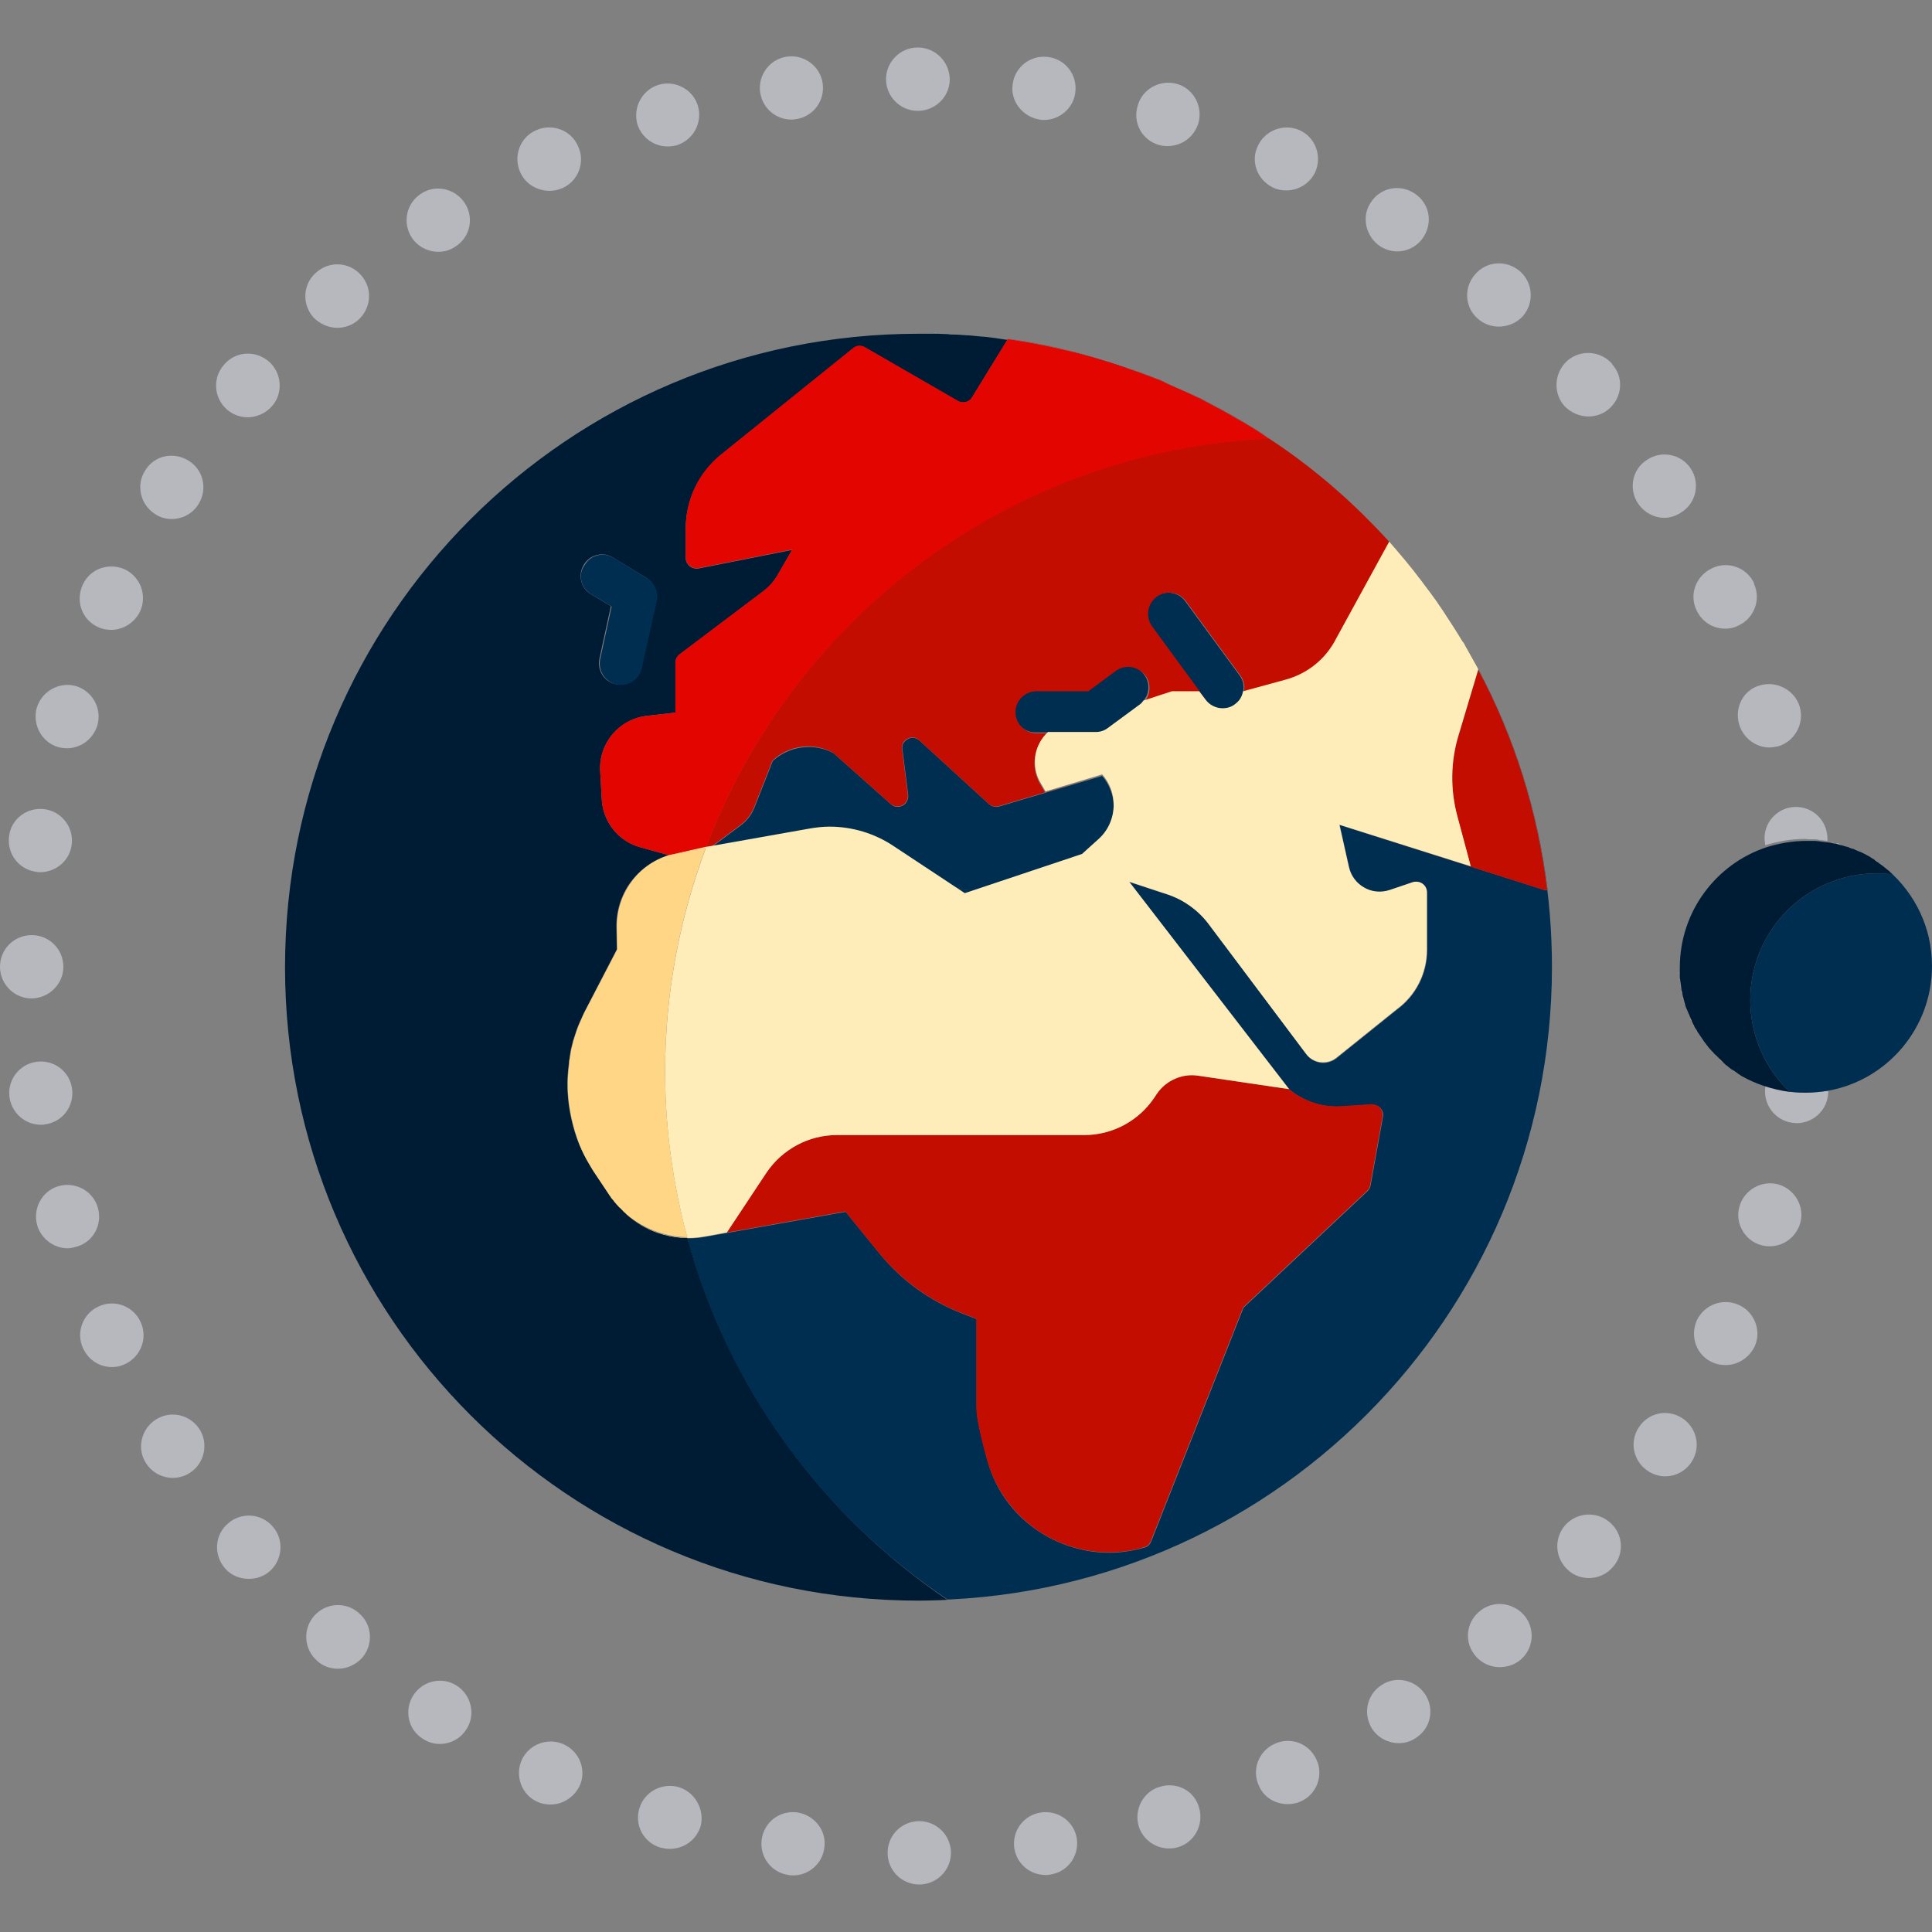 <?xml version="1.0" encoding="utf-8"?>
<!-- Generator: Adobe Illustrator 19.0.0, SVG Export Plug-In . SVG Version: 6.00 Build 0)  -->
<svg version="1.2" baseProfile="tiny" id="Capa_1" xmlns="http://www.w3.org/2000/svg" xmlns:xlink="http://www.w3.org/1999/xlink"
	 x="0px" y="0px" viewBox="-61 153 488 488" xml:space="preserve">
<rect x="-61" y="153" width="488" height="488" fill="#808080" stroke="none"/>
<g>
	<path fill="none" d="M170.8,181c-1.3,0-1.8,0-1.9,0"/>
	<path fill="#B6B8BE" d="M-3.6,256.5c1.5,1.3,3.4,1.9,5.2,1.9c2.2,0,4.5-1,6.1-2.8c2.9-3.3,2.5-8.4-0.8-11.3
		c-3.4-2.9-8.4-2.6-11.3,0.8C-7.4,248.5-7,253.6-3.6,256.5z"/>
	<path fill="#B6B8BE" d="M-21.7,511.6c-3.7,2.4-4.8,7.4-2.4,11c1.5,2.4,4.2,3.7,6.7,3.7c1.5,0,3-0.4,4.4-1.3c3.7-2.4,4.7-7.4,2.4-11
		C-13.1,510.2-18,509.2-21.7,511.6z"/>
	<path fill="#B6B8BE" d="M-3.4,537.8c-3.4,2.9-3.7,7.9-0.8,11.3c1.5,1.8,3.8,2.7,6,2.7c1.9,0,3.8-0.6,5.3-1.9
		c3.3-2.9,3.7-8,0.8-11.3C5,535.2-0.1,534.9-3.4,537.8z"/>
	<path fill="#B6B8BE" d="M29.6,560.4L29.6,560.4c-3.3-2.9-8.3-2.6-11.3,0.8c-2.9,3.4-2.5,8.4,0.8,11.3c1.5,1.4,3.4,2,5.3,2
		c2.2,0,4.5-1,6.1-2.8C33.4,568.3,33,563.2,29.6,560.4z"/>
	<path fill="#B6B8BE" d="M54.4,578.8c-3.7-2.4-8.6-1.3-11,2.4c-2.4,3.8-1.3,8.7,2.4,11c1.4,0.9,2.8,1.3,4.3,1.3
		c2.6,0,5.2-1.3,6.7-3.7C59.2,586.2,58.1,581.2,54.4,578.8z"/>
	<path fill="#B6B8BE" d="M-53,405.2c4.4-0.1,8-3.6,8-8c0-4.5-3.6-8-8-8s-8,3.5-8,8C-61,401.6-57.4,405.2-53,405.2z"/>
	<path fill="#B6B8BE" d="M-25.5,486.9c-1.8-4-6.6-5.8-10.6-3.9c-4,1.8-5.8,6.6-3.9,10.6c1.4,3,4.2,4.7,7.3,4.7
		c1.1,0,2.2-0.2,3.4-0.8C-25.4,495.6-23.6,490.9-25.5,486.9z"/>
	<path fill="#B6B8BE" d="M-36.3,458c-1.2-4.2-5.7-6.6-9.9-5.4c-4.2,1.2-6.6,5.7-5.4,9.9c1,3.4,4.2,5.8,7.7,5.8
		c0.7,0,1.5-0.2,2.2-0.4C-37.5,466.8-35,462.3-36.3,458z"/>
	<path fill="#B6B8BE" d="M232,604.3c-4.2,1.2-6.6,5.7-5.4,9.9c1,3.4,4.2,5.7,7.7,5.7c0.7,0,1.5-0.1,2.2-0.3c4.2-1.2,6.6-5.7,5.4-9.9
		C240.8,605.4,236.4,603,232,604.3z"/>
	<path fill="#B6B8BE" d="M202,610.8c-4.4,0.6-7.4,4.6-6.8,9c0.6,4,4,6.8,7.9,6.8c0.4,0,0.8,0,1.2-0.1c-0.1,0-0.1,0-0.1,0
		c4.4-0.6,7.4-4.6,6.8-9C210.4,613.2,206.4,610.2,202,610.8z"/>
	<path fill="#B6B8BE" d="M260.9,593.5c-4,1.8-5.8,6.6-3.9,10.6c1.3,3,4.2,4.6,7.3,4.6c1.1,0,2.2-0.2,3.3-0.7c4-1.8,5.8-6.6,3.9-10.6
		C269.6,593.3,264.9,591.6,260.9,593.5z"/>
	<path fill="#B6B8BE" d="M-51.9,373.2c0.4,0.1,0.7,0.1,1.1,0.1c3.9,0,7.4-2.9,7.9-6.9c0.6-4.4-2.5-8.4-6.8-9c-4.4-0.6-8.5,2.4-9,6.8
		C-59.3,368.6-56.3,372.6-51.9,373.2z"/>
	<path fill="#B6B8BE" d="M288,578.6c-3.8,2.4-4.8,7.4-2.4,11.1c1.5,2.3,4.1,3.6,6.7,3.6c1.5,0,3-0.4,4.3-1.3c3.8-2.4,4.8-7.3,2.4-11
		C296.6,577.3,291.6,576.2,288,578.6z"/>
	<path fill="#B6B8BE" d="M140.4,610.8c-4.4-0.6-8.4,2.4-9,6.8c-0.6,4.4,2.4,8.4,6.8,9c0.4,0.1,0.8,0.1,1.2,0.1
		c3.8,0,7.3-2.9,7.8-6.9C147.9,615.5,144.8,611.5,140.4,610.8z"/>
	<path fill="#B6B8BE" d="M110.4,604.4c-4.2-1.2-8.7,1.2-9.9,5.4c-1.3,4.2,1.1,8.7,5.4,9.9c0.1,0,0.1,0,0.1,0
		c0.7,0.2,1.4,0.3,2.2,0.3c3.5,0,6.7-2.2,7.8-5.8C117,610,114.5,605.6,110.4,604.4z"/>
	<path fill="#B6B8BE" d="M171.2,613c-4.5,0-8,3.6-8,8c0,4.4,3.5,8,8,8c4.4,0,8-3.6,8-8C179.2,616.6,175.6,613,171.2,613z"/>
	<path fill="#B6B8BE" d="M81.4,593.6c-4-1.8-8.7-0.1-10.6,3.9c-1.8,4-0.1,8.8,3.9,10.6c1.1,0.5,2.2,0.7,3.4,0.7c3,0,5.9-1.8,7.3-4.7
		C87.2,600.2,85.5,595.5,81.4,593.6z"/>
	<path fill="#B6B8BE" d="M260.6,200.4c1,0.5,2.2,0.7,3.3,0.7c3,0,5.9-1.7,7.3-4.6c1.8-4,0.1-8.8-3.9-10.6c-4-1.8-8.8,0-10.6,4
		C254.8,193.8,256.6,198.5,260.6,200.4z"/>
	<path fill="#B6B8BE" d="M312.6,560.1c-3.4,2.9-3.8,7.9-0.8,11.3c1.6,1.8,3.8,2.7,6,2.7c1.9,0,3.8-0.6,5.3-1.9
		c3.4-2.9,3.7-8,0.8-11.3C320.9,557.6,315.9,557.2,312.6,560.1z"/>
	<path fill="#B6B8BE" d="M287.6,215.2c1.4,0.9,2.9,1.3,4.3,1.3c2.6,0,5.2-1.3,6.7-3.7c2.4-3.8,1.4-8.6-2.4-11
		c-3.7-2.4-8.6-1.4-11,2.4C282.8,207.8,284,212.8,287.6,215.2z"/>
	<path fill="#B6B8BE" d="M231.7,189.6c0.7,0.2,1.4,0.3,2.2,0.3c3.5,0,6.7-2.2,7.8-5.8c1.2-4.2-1.2-8.7-5.4-9.9
		c-4.2-1.2-8.7,1.2-9.9,5.4C225,184,227.5,188.4,231.7,189.6z"/>
	<path fill="#B6B8BE" d="M201.6,183.2c0.4,0.1,0.8,0.1,1.1,0.1c3.9,0,7.4-2.9,7.9-6.9c0.6-4.4-2.4-8.4-6.8-9c-4.4-0.6-8.4,2.4-9,6.8
		C194.1,178.4,197.2,182.5,201.6,183.2z"/>
	<path fill="#B6B8BE" d="M170.8,181C170.8,181,170.8,181,170.8,181c4.5,0,8.1-3.6,8.1-8c-0.1-4.4-3.6-8-8.1-8c-4.4,0-8,3.6-8,8
		C162.8,177.4,166.4,181,170.8,181z"/>
	<path fill="#B6B8BE" d="M378.3,336c1,3.4,4.2,5.8,7.6,5.8c0.8,0,1.5-0.2,2.3-0.3c4.2-1.3,6.6-5.8,5.4-9.9c0-0.1,0-0.1,0-0.1
		c-1.3-4.2-5.8-6.6-10-5.4C379.4,327.2,377,331.7,378.3,336z"/>
	<path fill="#B6B8BE" d="M-46.3,341.7c0.7,0.2,1.5,0.3,2.2,0.3c3.4,0,6.6-2.2,7.7-5.8c1.2-4.2-1.2-8.6-5.4-9.9
		c-4.2-1.2-8.7,1.3-9.9,5.5c0-0.1,0-0.1,0-0.1C-52.9,336-50.5,340.5-46.3,341.7z"/>
	<path fill="#B6B8BE" d="M312.4,233.6c1.5,1.3,3.4,1.9,5.2,1.9c2.2,0,4.5-0.9,6.1-2.7c2.9-3.4,2.5-8.4-0.8-11.3
		c-3.4-2.9-8.4-2.6-11.3,0.8C308.6,225.7,309,230.8,312.4,233.6z"/>
	<path fill="#B6B8BE" d="M367.5,307.1c1.4,3,4.2,4.7,7.3,4.7c1,0,2.2-0.2,3.3-0.8c4-1.8,5.8-6.6,3.9-10.6c0.1,0,0.1,0,0.1,0
		c-1.8-4-6.6-5.8-10.6-3.9C367.4,298.4,365.6,303.1,367.5,307.1z"/>
	<path fill="#B6B8BE" d="M-21.9,282.8c1.3,0.9,2.8,1.3,4.3,1.3c2.6,0,5.2-1.3,6.7-3.7c2.4-3.8,1.3-8.7-2.4-11
		c-3.8-2.4-8.7-1.4-11,2.4C-26.7,275.4-25.6,280.4-21.9,282.8z"/>
	<path fill="#B6B8BE" d="M-36.2,311.4c1,0.5,2.2,0.7,3.3,0.7c3,0,5.9-1.8,7.3-4.7c1.8-4,0.1-8.7-3.9-10.6c-4.1-1.8-8.8-0.1-10.6,3.9
		C-42,304.8-40.3,309.6-36.2,311.4z"/>
	<path fill="#B6B8BE" d="M138.9,183.2c0.4,0,0.7,0,1.1-0.1c4.4-0.6,7.4-4.6,6.8-9c-0.6-4.4-4.7-7.4-9-6.8c-4.4,0.6-7.4,4.7-6.8,9
		C131.6,180.4,135,183.2,138.9,183.2z"/>
	<path fill="#B6B8BE" d="M24.2,235.8c1.8,0,3.7-0.6,5.2-1.9c3.4-3,3.8-8,0.8-11.4c-2.9-3.3-7.9-3.7-11.3-0.7
		c-3.4,2.9-3.7,7.9-0.8,11.3C19.7,234.8,22,235.8,24.2,235.8z"/>
	<path fill="#B6B8BE" d="M107.7,190c0.7,0,1.4-0.1,2.2-0.3c4.2-1.3,6.6-5.7,5.4-9.9c-1.2-4.2-5.7-6.6-9.9-5.4
		c-4.2,1.3-6.6,5.7-5.4,10C101.1,187.8,104.2,190,107.7,190z"/>
	<path fill="#B6B8BE" d="M49.7,216.6c1.5,0,3-0.4,4.3-1.3c3.8-2.4,4.8-7.3,2.4-11c-2.4-3.7-7.4-4.8-11-2.4
		c-3.8,2.4-4.8,7.4-2.4,11.1C44.5,215.3,47.1,216.6,49.7,216.6z"/>
	<path fill="#B6B8BE" d="M77.8,201.2c1,0,2.2-0.2,3.3-0.7c4-1.8,5.8-6.6,3.9-10.6c-1.8-4.1-6.6-5.8-10.6-4c-4.1,1.8-5.8,6.6-4,10.6
		C71.8,199.6,74.8,201.2,77.8,201.2z"/>
	<path fill="#B6B8BE" d="M-49.6,437c4.4-0.6,7.4-4.6,6.8-9c-0.6-4.4-4.6-7.4-9-6.8c-4.4,0.6-7.4,4.7-6.8,9c0.6,4,4,6.9,7.9,6.9
		C-50.4,437.1-50,437.1-49.6,437z"/>
	<path fill="#B6B8BE" d="M396.6,365c0.2,0,0.4,0,0.6,0c0.3,0,0.7,0,1,0.1c0.3,0,0.5,0.1,0.7,0.1c0.3,0,0.5,0.1,0.8,0.1
		c0.3,0,0.6,0.1,0.8,0.1c0,0,0,0,0.1,0c0-0.6,0-1.1-0.1-1.7c-0.6-4.4-4.6-7.4-9-6.8c-4.3,0.6-7.4,4.7-6.7,9c0,0.2,0.1,0.4,0.1,0.6
		c3.2-1,6.5-1.6,10.1-1.6C395.5,365,396.1,365,396.6,365z"/>
	<path fill="#B6B8BE" d="M378.2,482.6c-4-1.8-8.7-0.1-10.6,3.9c-1.8,4.1-0.1,8.8,3.9,10.6c1.1,0.5,2.2,0.7,3.4,0.7
		c3,0,5.9-1.8,7.3-4.7C384,489.2,382.2,484.4,378.2,482.6z"/>
	<path fill="#B6B8BE" d="M384.9,427.4c0,0.1,0,0.1,0,0.2c-0.6,4.3,2.4,8.4,6.8,9c0.4,0,0.8,0.1,1.1,0.1c3.9,0,7.4-2.9,7.9-6.9
		c0-0.1,0-0.1,0-0.1c0.1-0.4,0.1-0.8,0.1-1.2c-1.9,0.3-3.8,0.5-5.8,0.5C391.5,429,388.1,428.4,384.9,427.4z"/>
	<path fill="#B6B8BE" d="M363.9,511.2c-3.7-2.4-8.6-1.4-11,2.4c-2.4,3.7-1.3,8.6,2.4,11c1.4,0.9,2.9,1.3,4.3,1.3
		c2.6,0,5.2-1.3,6.7-3.7C368.7,518.5,367.6,513.6,363.9,511.2z"/>
	<path fill="#B6B8BE" d="M388.3,452.2c-4.2-1.2-8.6,1.2-9.9,5.4c-1.3,4.2,1.2,8.7,5.4,9.9c0.7,0.2,1.5,0.3,2.2,0.3
		c3.4,0,6.6-2.2,7.7-5.8C394.9,457.9,392.5,453.5,388.3,452.2z"/>
	<path fill="#B6B8BE" d="M340.2,258.2c1.8,0,3.7-0.6,5.2-1.9c3.4-3,3.8-8,0.8-11.3c0-0.1,0-0.1,0-0.1c-2.9-3.3-7.9-3.7-11.3-0.8
		c-3.3,3-3.7,8-0.8,11.4C335.7,257.2,338,258.2,340.2,258.2z"/>
	<path fill="#B6B8BE" d="M345.6,537.5c-3.4-2.9-8.4-2.5-11.3,0.8c-2.9,3.4-2.5,8.4,0.8,11.3c1.5,1.4,3.4,2,5.3,2c2.2,0,4.5-1,6-2.8
		C349.4,545.4,349,540.4,345.6,537.5z"/>
	<path fill="#B6B8BE" d="M359.4,283.8c1.4,0,3-0.5,4.3-1.4c3.7-2.3,4.8-7.3,2.4-11c-2.4-3.7-7.4-4.7-11-2.3c-3.8,2.3-4.8,7.3-2.4,11
		C354.2,282.4,356.8,283.8,359.4,283.8z"/>
	<path fill="#48BBEE" d="M198.6,239.4c0.5,0.1,1.1,0.2,1.6,0.3C199.7,239.6,199.2,239.5,198.6,239.4z"/>
	<path fill="#002E51" d="M223.8,245.9c12.8,4.5,24.9,10.5,35.9,17.9c0,0,0,0,0,0c11.2,7.5,21.3,16.3,30.3,26.2l0,0
		c2.8,3.1,5.4,6.3,7.9,9.6l0,0c1.9,2.5,3.7,5,5.5,7.6c0.1,0.2,0.3,0.4,0.4,0.6c1.6,2.4,3.2,4.9,4.7,7.4c0.2,0.4,0.4,0.7,0.7,1.1
		c1.1,1.9,2.2,3.9,3.3,5.9l0,0c9,17,15,35.7,17.4,55.6c-0.4,0-0.8,0.1-1.1-0.1l-51.4-16.3l2.4,10.7c0.5,2.2,1.9,4.1,3.9,5.2
		c2,1.1,4.3,1.3,6.4,0.6l5.9-2c0.8-0.3,1.7-0.1,2.4,0.4c0.7,0.5,1.1,1.3,1.1,2.2v14.5v0c0,5.9-2.8,11.5-7.6,15l-15.3,12.3
		c-2.4,1.9-5.8,1.5-7.6-1l-24.7-32.9c-2.6-3.5-6.2-6.1-10.3-7.4l-9.7-3.2l40.4,52.4c3.6,3,8.3,4.6,13.2,4.3l7.6-0.5
		c0.8,0,1.6,0.3,2.2,0.9c0.5,0.6,0.8,1.4,0.6,2.3l-3.1,17.2c-0.1,0.6-0.4,1.1-0.8,1.5l-31.3,29.4l-23.3,59c-0.3,0.8-0.9,1.4-1.7,1.6
		c-2.9,0.8-5.9,1.3-8.9,1.3c-5.4,0-10.8-1.4-15.7-4.1c-7.5-4.2-12.9-11-15.1-19.3c-1.8-6.5-2.7-10.9-2.7-13.3v-22.3l-3.6-1.4
		c-8.3-3.2-15.6-8.5-21.2-15.5l-8.3-10.2l-35.4,6.3c-1.5,0.3-3.1,0.4-4.6,0.4c10.2,37.8,34,70,65.7,91.2c-2.4,0.1-4.8,0.2-7.3,0.2
		c88.4,0,160-71.6,160-160C331,327.1,286.2,267.7,223.8,245.9z"/>
	<path fill="#002E51" d="M148.5,362.1c5.7,0,11.3,1.7,16.2,4.9l13.7,9.1c2.7,1.8,6.2,2.3,9.3,1.2l24.6-8.2l4.1-3.7
		c2.5-2.2,3.9-5.4,3.9-8.7c0-2.8-1.1-5.6-2.9-7.7l-26,7.7c-0.9,0.3-1.9,0-2.6-0.6l-17.5-16c-1.2-1.1-2.5-0.7-2.8-0.5
		c-0.4,0.2-1.6,0.8-1.6,2.3l1.5,11.9c0.1,1.1-0.4,2.2-1.4,2.7c-1,0.5-2.2,0.4-3-0.4l-14.5-12.9c-5-2.6-11.1-1.8-15.3,2l-4.6,11.7
		c-0.7,1.8-1.9,3.4-3.5,4.6l-7.4,5.5l24.8-4.4C145.1,362.3,146.8,362.1,148.5,362.1z"/>
	<path fill="#48BBEE" d="M178.5,237.2c0.4,0,0.7,0,1.1,0.1C179.3,237.2,178.9,237.2,178.5,237.2z"/>
	<path fill="#002E51" d="M247.8,332c1.1,0,2.2-0.3,3.1-1c0.3-0.2,0.5-0.4,0.8-0.7c0.7-0.7,1.1-1.7,1.3-2.6l0,0
		c0.3-1.4,0-2.9-0.9-4.1l-13.7-18.7c-1.7-2.4-5.1-2.9-7.4-1.2c-2.4,1.7-2.9,5.1-1.2,7.5l13.7,18.7C244.5,331.2,246.1,332,247.8,332z
		"/>
	<path fill="#48BBEE" d="M205.7,240.8c1,0.2,2.1,0.5,3.1,0.7C207.7,241.2,206.7,241,205.7,240.8z"/>
	<path fill="#48BBEE" d="M202.1,240c0.6,0.1,1.1,0.2,1.7,0.3C203.2,240.2,202.6,240.1,202.1,240z"/>
	<path fill="#48BBEE" d="M174.7,237c0.4,0,0.7,0,1.1,0C175.4,237.1,175.1,237.1,174.7,237z"/>
	<path fill="#48BBEE" d="M221,245c0.9,0.3,1.7,0.6,2.6,0.9C222.8,245.6,221.9,245.3,221,245z"/>
	<path fill="#48BBEE" d="M183.2,237.5c0.2,0,0.4,0,0.5,0C183.6,237.5,183.4,237.5,183.2,237.5z"/>
	<path fill="#48BBEE" d="M213.2,242.6c2.5,0.7,5,1.4,7.5,2.2C218.2,244.1,215.7,243.3,213.2,242.6z"/>
	<path fill="#48BBEE" d="M210,241.8c0.7,0.2,1.4,0.4,2.1,0.5C211.4,242.2,210.7,242,210,241.8z"/>
	<path fill="#002E51" d="M218.7,337.1C218.7,337.1,218.7,337.1,218.7,337.1l8.3-6.2c0.3-0.3,0.6-0.6,0.8-0.9l0.1-0.1
		c1.5-1.8,1.6-4.5,0.1-6.5c-1.7-2.4-5.1-2.9-7.5-1.1l-6.9,5.1h-13.1c-2.9,0-5.3,2.4-5.3,5.3s2.4,5.3,5.3,5.3h2.8h12
		C216.7,338.1,217.8,337.8,218.7,337.1z"/>
	<path fill="#48BBEE" d="M190.5,238.2c0.4,0.1,0.9,0.1,1.3,0.2C191.4,238.3,190.9,238.2,190.5,238.2z"/>
	<path fill="#48BBEE" d="M195.1,238.8c0.4,0.1,0.8,0.1,1.3,0.2C196,238.9,195.6,238.9,195.1,238.8z"/>
	<path fill="#48BBEE" d="M186.8,237.8c0.4,0,0.9,0.1,1.3,0.1C187.7,237.9,187.3,237.8,186.8,237.8z"/>
	<path fill="#001C35" d="M112.6,465.6c-2.5,0-5-0.5-7.4-1.3c-2.9-1-5.7-2.6-8-4.7c-0.1-0.1-0.3-0.2-0.4-0.4
		c-0.2-0.2-0.4-0.4-0.6-0.6c-0.2-0.2-0.4-0.4-0.6-0.6c-0.2-0.2-0.3-0.4-0.5-0.5c-0.2-0.3-0.4-0.5-0.7-0.8c-0.1-0.2-0.2-0.3-0.4-0.5
		c-0.3-0.4-0.7-0.9-1-1.3l-3.9-5.8c-5.6-8.3-7.7-18.2-6.4-27.7c0-0.1,0-0.2,0-0.2c0.1-0.5,0.2-0.9,0.2-1.4c0.1-0.4,0.1-0.8,0.2-1.2
		c0-0.2,0.1-0.4,0.1-0.6c0.2-0.7,0.3-1.3,0.5-2c0,0,0,0,0,0c0,0,0,0,0,0c0-0.1,0.1-0.2,0.1-0.3c0.5-1.6,1-3.2,1.7-4.7
		c0-0.1,0.1-0.2,0.1-0.2c0.3-0.7,0.7-1.5,1-2.2l8.2-15.8l-0.1-5.5c-0.2-8.5,5.2-15.8,13.2-18.3l-7.2-2c-5.5-1.5-9.4-6.4-9.7-12.1
		l-0.4-7.1c-0.4-7.1,4.8-13.2,11.9-14l7.1-0.8v-12.6c0-0.8,0.4-1.6,1.1-2.1l21.2-16c1.4-1.1,2.6-2.4,3.5-4l3.7-6.4l-23.7,4.7
		c-0.8,0.1-1.6-0.1-2.2-0.6c-0.6-0.5-1-1.3-1-2.1v-7.3c0-7.3,3.3-14.1,8.9-18.7l33.4-26.9c0.9-0.7,2-0.8,3-0.2l23.4,13.5
		c0.6,0.4,1.3,0.4,2.1,0.3c0.7-0.2,1.3-0.7,1.6-1.3l8.9-14.5l0,0l0,0c24.2,3.4,46.7,12.3,66.1,25.2c0,0,0,0,0,0
		c-11.1-7.4-23.1-13.5-35.9-17.9c0,0-0.1,0-0.1-0.1c-0.9-0.3-1.7-0.6-2.6-0.9c-0.1,0-0.3-0.1-0.4-0.1c-2.5-0.8-5-1.6-7.5-2.2
		c-0.3-0.1-0.7-0.2-1-0.3c-0.7-0.2-1.4-0.4-2.1-0.5c-0.4-0.1-0.9-0.2-1.3-0.3c-1-0.2-2-0.5-3.1-0.7c-0.6-0.1-1.3-0.3-1.9-0.4
		c-0.6-0.1-1.1-0.2-1.7-0.3c-0.6-0.1-1.2-0.2-1.8-0.3c-0.5-0.1-1.1-0.2-1.6-0.3c-0.7-0.1-1.5-0.2-2.2-0.4c-0.4-0.1-0.8-0.1-1.3-0.2
		c-1.1-0.2-2.2-0.3-3.3-0.5c-0.4-0.1-0.9-0.1-1.3-0.2c-0.8-0.1-1.6-0.2-2.4-0.3c-0.4,0-0.9-0.1-1.3-0.1c-1-0.1-2-0.2-3.1-0.3
		c-0.2,0-0.4,0-0.5,0c-1.2-0.1-2.4-0.2-3.6-0.2c-0.4,0-0.7,0-1.1-0.1c-0.9,0-1.8-0.1-2.7-0.1c-0.4,0-0.7,0-1.1,0c-1.2,0-2.5,0-3.7,0
		c-88.4,0-160,71.6-160,160s71.6,160,160,160c2.4,0,4.9-0.1,7.3-0.2C146.5,535.6,122.8,503.4,112.6,465.6z M86.5,295.6
		c1.5-2.5,4.8-3.3,7.3-1.8l8.5,5.2c1.9,1.2,2.9,3.5,2.4,5.7l-3.8,17c-0.6,2.5-2.8,4.2-5.2,4.2c-0.4,0-0.8,0-1.2-0.1
		c-2.9-0.6-4.7-3.5-4.1-6.4l2.9-13.3l-5.3-3.2C85.7,301.4,84.9,298.1,86.5,295.6z"/>
	<path fill="#00E389" d="M251.7,330.3c-0.2,0.2-0.5,0.5-0.8,0.7C251.2,330.8,251.5,330.5,251.7,330.3z"/>
	<path fill="#C30D00" d="M231.2,429.3l-0.6,0.9c-4,5.9-10.6,9.5-17.7,9.5h-62.5c-7.1,0-13.8,3.6-17.8,9.5l-10,15.1l-5.5,1
		c-4.1,0.7-8.2,0.4-12-0.9c2.4,0.8,4.9,1.2,7.4,1.3c1.5,0,3-0.1,4.6-0.4l35.4-6.3l8.3,10.2c5.6,6.9,12.9,12.3,21.2,15.5l3.6,1.4
		v22.3c0,2.4,0.9,6.8,2.7,13.3c2.3,8.2,7.7,15.1,15.1,19.3c4.9,2.7,10.2,4.1,15.7,4.1c3,0,6-0.4,8.9-1.3c0.8-0.2,1.4-0.8,1.7-1.6
		l23.3-59l31.3-29.4c0.4-0.4,0.7-0.9,0.8-1.5l3.1-17.2c0.1-0.8-0.1-1.6-0.6-2.3c-0.6-0.6-1.4-0.9-2.2-0.9l-7.6,0.5
		c-4.9,0.3-9.6-1.3-13.2-4.3l-23-3.4C237.6,424.1,233.5,425.9,231.2,429.3z"/>
	<path fill="#00E389" d="M215.6,338.1c1.1,0,2.2-0.4,3.1-1C217.8,337.8,216.7,338.1,215.6,338.1L215.6,338.1z"/>
	<path fill="#C30D00" d="M307.1,359.2l3.4,12.7l-33.2-10.5l51.4,16.3c0.4,0.1,0.8,0.1,1.1,0.1c-2.4-19.9-8.4-38.7-17.4-55.6l-5,16.7
		C305.4,345.5,305.3,352.5,307.1,359.2z"/>
	<path fill="#00E389" d="M297.9,299.6L297.9,299.6C297.9,299.6,297.9,299.6,297.9,299.6z"/>
	<path fill="#00E389" d="M303.4,307.2c0.1,0.2,0.3,0.4,0.4,0.6C303.6,307.6,303.5,307.4,303.4,307.2z"/>
	<path fill="#00E389" d="M308.5,315.1c0.2,0.4,0.4,0.7,0.7,1.1C308.9,315.9,308.7,315.5,308.5,315.1z"/>
	<path fill="#002E51" d="M178.4,376.1l-13.7-9.1l18,11.9l29.6-9.9l-24.6,8.2C184.5,378.3,181.1,377.9,178.4,376.1z"/>
	<path fill="#C30D00" d="M193.5,238.6c0.1,0,0.2,0,0.3,0c8.7,1.2,17.2,3.2,25.4,5.8c0.6,0.2,1.2,0.4,1.8,0.6c3.4,1.1,6.7,2.3,10,3.6
		c1.1,0.4,2.2,0.9,3.2,1.4c2.7,1.2,5.4,2.4,8.1,3.7c1.2,0.6,2.4,1.3,3.6,1.9c2.5,1.3,4.9,2.7,7.3,4.1c1.2,0.7,2.4,1.5,3.6,2.2
		c0.9,0.6,1.8,1.2,2.7,1.8c-65.2,3-120.2,45.1-142.2,103.4l1.3-0.2l7.4-5.5c1.6-1.2,2.8-2.8,3.5-4.6l4.6-11.7
		c4.2-3.9,10.3-4.7,15.3-2l14.5,12.9c0.8,0.7,2,0.9,3,0.4c1-0.5,1.5-1.6,1.4-2.7l-1.5-11.9c0.1-1.6,1.3-2.2,1.6-2.3
		c0.4-0.2,1.7-0.6,2.8,0.5l17.5,16c0.7,0.6,1.7,0.9,2.6,0.6l26-7.7l-14.3,4.3l-1.4-2.4c-2.3-4.2-1.5-9.4,2-12.6h-2.8
		c-2.9,0-5.3-2.4-5.3-5.3s2.4-5.3,5.3-5.3h13.1l6.9-5.1c2.4-1.8,5.7-1.2,7.5,1.1c1.5,2,1.3,4.7-0.1,6.5l7-2.3h6.9l1.6,2.1
		l-13.7-18.7c-1.7-2.4-1.2-5.7,1.2-7.5c2.4-1.7,5.7-1.2,7.4,1.2l13.7,18.7c0.9,1.2,1.2,2.7,0.9,4.1l10.6-2.9
		c5.6-1.5,10.3-5.3,13.1-10.3l13.3-24.3c-8.9-9.9-19.1-18.8-30.3-26.2C240.2,250.9,217.8,242,193.5,238.6L193.5,238.6z"/>
	<path fill="#002E51" d="M88.2,303l5.3,3.2l-2.9,13.3c-0.6,2.9,1.2,5.7,4.1,6.4c0.4,0.1,0.8,0.1,1.2,0.1c2.4,0,4.7-1.7,5.2-4.2
		l3.8-17c0.5-2.2-0.5-4.5-2.4-5.7l-8.5-5.2c-2.5-1.5-5.8-0.8-7.3,1.8C84.9,298.1,85.7,301.4,88.2,303z"/>
	<path fill="#E20500" d="M117.3,367.2c22-58.3,77-100.3,142.2-103.4c-0.9-0.6-1.8-1.2-2.7-1.8c-1.2-0.8-2.4-1.5-3.6-2.2
		c-2.4-1.4-4.8-2.8-7.3-4.1c-1.2-0.6-2.4-1.3-3.6-1.9c-2.6-1.3-5.3-2.5-8.1-3.7c-1.1-0.5-2.1-1-3.2-1.4c-3.3-1.3-6.6-2.5-10-3.6
		c-0.6-0.2-1.2-0.4-1.8-0.6c-8.2-2.6-16.7-4.5-25.4-5.8c-0.1,0-0.2,0-0.3,0l0,0l-8.9,14.5c-0.3,0.6-0.9,1.1-1.6,1.3
		c-0.7,0.2-1.4,0.1-2.1-0.3l-23.4-13.5c-1-0.6-2.2-0.5-3,0.2l-33.4,26.9c-5.7,4.6-8.9,11.4-8.9,18.7v7.3c0,0.8,0.4,1.6,1,2.1
		c0.6,0.5,1.4,0.7,2.2,0.6l23.7-4.7l-3.7,6.4c-0.9,1.6-2.1,2.9-3.5,4l-21.2,16c-0.7,0.5-1.1,1.3-1.1,2.1V333l-7.1,0.8
		c-7.1,0.7-12.3,6.9-11.9,14l0.4,7.1c0.3,5.7,4.2,10.6,9.7,12.1l7.2,2L117.3,367.2z"/>
	<path fill="#00BBBB" d="M83.2,418.6c0-0.2,0.1-0.4,0.1-0.6C83.3,418.2,83.2,418.4,83.2,418.6z"/>
	<path fill="#00BBBB" d="M85.6,410.9c0-0.1,0.1-0.2,0.1-0.2C85.7,410.8,85.7,410.9,85.6,410.9z"/>
	<path fill="#00BBBB" d="M82.7,421.2c0.1-0.5,0.2-0.9,0.2-1.4C82.9,420.3,82.8,420.8,82.7,421.2z"/>
	<path fill="#00BBBB" d="M83.8,416C83.8,416,83.8,416,83.8,416C83.8,416,83.8,416,83.8,416z"/>
	<path fill="#00BBBB" d="M85.3,442c-0.9-2.3-1.6-4.7-2.1-7.1c-0.1-0.3-0.1-0.7-0.2-1c-0.3-1.5-0.5-3.1-0.6-4.6
		c-0.1-1-0.1-1.9-0.1-2.9c0-1.1,0.1-2.2,0.2-3.3c0.1-0.6,0.1-1.2,0.2-1.8c-1.3,9.6,0.9,19.4,6.4,27.7c-0.5-0.8-1-1.5-1.4-2.3
		C86.8,445.3,86,443.7,85.3,442z"/>
	<path fill="#FFEDB9" d="M263.6,324.7l-10.6,2.9l0,0c-0.2,1-0.6,1.9-1.3,2.6c-0.2,0.2-0.5,0.5-0.8,0.7c-0.9,0.7-2,1-3.1,1
		c-1.6,0-3.3-0.8-4.3-2.2l-1.6-2.1H235l-7,2.3l-0.1,0c-0.3,0.3-0.5,0.7-0.8,0.9l-8.3,6.1c0,0,0,0,0,0c-0.9,0.7-2,1-3.1,1h0h-12
		c-3.5,3.2-4.3,8.5-2,12.6l1.4,2.4l14.3-4.3c1.9,2.1,2.9,4.9,2.9,7.7c0,3.3-1.4,6.5-3.9,8.7l-4.1,3.7l-29.6,9.9l-18-11.9
		c-4.8-3.2-10.4-4.9-16.2-4.9c-1.7,0-3.4,0.2-5.1,0.5l-24.8,4.4l-1.3,0.2L108,369l9.3-1.8c-6.6,17.6-10.3,36.6-10.3,56.5
		c0,14.5,2,28.5,5.6,41.9c-5.7-0.1-11.2-2.2-15.5-5.9c2.4,2.1,5.1,3.7,8,4.7c3.8,1.3,7.9,1.7,12,0.9l5.5-1l10-15.1
		c4-5.9,10.6-9.5,17.8-9.5h62.5c7.1,0,13.8-3.6,17.7-9.5l0.6-0.9c2.3-3.4,6.4-5.2,10.4-4.6l23,3.4l-40.4-52.4l9.7,3.2
		c4.1,1.4,7.7,4,10.3,7.4l24.7,32.9c1.8,2.4,5.3,2.8,7.6,1l15.3-12.3c4.8-3.5,7.6-9.1,7.6-15v0v-14.5c0-0.9-0.4-1.7-1.1-2.2
		c-0.7-0.5-1.6-0.6-2.4-0.4l-5.9,2c-2.2,0.7-4.5,0.5-6.4-0.6c-2-1.1-3.4-3-3.9-5.2l-2.4-10.7l33.2,10.5l-3.4-12.7
		c-1.8-6.7-1.7-13.8,0.3-20.4l5-16.7l0,0c-1.1-2-2.2-3.9-3.3-5.9c-0.2-0.4-0.4-0.8-0.7-1.1c-1.5-2.5-3.1-5-4.7-7.4
		c-0.1-0.2-0.3-0.4-0.4-0.6c-1.7-2.6-3.6-5.1-5.5-7.6l0,0c-2.5-3.3-5.2-6.5-7.9-9.6l0,0l-13.3,24.3
		C273.9,319.5,269.2,323.2,263.6,324.7z"/>
	<path fill="#FFEDB9" d="M95,457.5c0.2,0.2,0.3,0.4,0.5,0.5C95.3,457.9,95.1,457.7,95,457.5z"/>
	<path fill="#FFEDB9" d="M94,456.3c0.1,0.2,0.2,0.3,0.4,0.5C94.2,456.6,94.1,456.4,94,456.3z"/>
	<path fill="#FFEDB9" d="M96.1,458.6c0.2,0.2,0.4,0.4,0.6,0.6C96.5,459.1,96.3,458.8,96.1,458.6z"/>
	<path fill="#FFEDB9" d="M82.3,426.5c0-1.1,0.1-2.2,0.2-3.3C82.4,424.3,82.3,425.4,82.3,426.5z"/>
	<path fill="#FFEDB9" d="M83.9,415.7c0,0.1-0.1,0.2-0.1,0.3c0,0,0,0,0,0c0,0,0,0,0,0C83.9,415.9,83.9,415.8,83.9,415.7z"/>
	<path fill="#FFEDB9" d="M82.4,429.4c0.1,1.5,0.3,3.1,0.6,4.6C82.7,432.5,82.5,430.9,82.4,429.4z"/>
	<path fill="#FFEDB9" d="M83.2,435c0.5,2.4,1.2,4.8,2.1,7.1C84.4,439.7,83.7,437.4,83.2,435z"/>
	<path fill="#FFEDB9" d="M85.3,442c0.7,1.7,1.5,3.3,2.4,4.8C86.8,445.3,86,443.7,85.3,442z"/>
	<path fill="#FFD586" d="M112.6,465.5c-3.6-13.3-5.6-27.4-5.6-41.9c0-19.9,3.7-38.9,10.3-56.5L108,369c-7.9,2.4-13.3,9.8-13.2,18.3
		l0.1,5.5l-8.2,15.8c-0.4,0.7-0.7,1.5-1,2.2c0,0.1-0.1,0.2-0.1,0.2c-0.7,1.5-1.2,3.1-1.7,4.7c0,0.1-0.1,0.2-0.1,0.4
		c-0.2,0.7-0.3,1.3-0.5,2c0,0.2-0.1,0.4-0.1,0.6c-0.1,0.4-0.1,0.8-0.2,1.2c-0.1,0.5-0.2,0.9-0.2,1.4c0,0.1,0,0.2,0,0.2
		c-0.1,0.6-0.1,1.2-0.2,1.8c-0.1,1.1-0.2,2.2-0.2,3.3c0,1,0,1.9,0.1,2.9c0.1,1.5,0.3,3.1,0.6,4.6c0.1,0.3,0.1,0.7,0.2,1
		c0.5,2.4,1.2,4.8,2.1,7.1c0.7,1.7,1.5,3.3,2.4,4.8c0.5,0.8,0.9,1.6,1.4,2.3L93,455c0.3,0.5,0.6,0.9,1,1.3c0.1,0.2,0.2,0.3,0.4,0.5
		c0.2,0.3,0.4,0.5,0.7,0.8c0.2,0.2,0.3,0.4,0.5,0.5c0.2,0.2,0.4,0.4,0.6,0.6c0.2,0.2,0.4,0.4,0.6,0.6c0.1,0.1,0.3,0.2,0.4,0.4
		C101.4,463.3,106.9,465.4,112.6,465.5z"/>
	<path fill="#002E51" d="M427,397c0-9.7-4.3-18.3-11.1-24.2c0.4,0.3,0.7,0.6,1.1,1c-1.3-0.2-2.6-0.2-3.9-0.2c-17.7,0-32,14.3-32,32
		c0,9.1,3.8,17.4,10,23.2c-4.5-0.5-8.6-2-12.3-4.2c1.9,1.1,3.9,2,6.1,2.8c3.2,1.1,6.6,1.6,10.1,1.6c2,0,3.9-0.2,5.8-0.5
		C415.7,425.8,427,412.7,427,397z"/>
	<path fill="#FFEDB9" d="M363.8,403.9c0-0.2-0.1-0.4-0.1-0.7C363.7,403.5,363.7,403.7,363.8,403.9z"/>
	<path fill="#FFEDB9" d="M365.6,409.7c-0.1-0.2-0.2-0.5-0.3-0.7C365.4,409.3,365.5,409.5,365.6,409.7z"/>
	<path fill="#FFEDB9" d="M365.1,408.3c-0.1-0.2-0.2-0.5-0.3-0.7C364.9,407.8,365,408.1,365.1,408.3z"/>
	<path fill="#FFEDB9" d="M364.1,405.4c-0.1-0.2-0.1-0.5-0.2-0.7C364,404.9,364.1,405.2,364.1,405.4z"/>
	<path fill="#FFEDB9" d="M364.6,406.9c-0.1-0.2-0.1-0.5-0.2-0.7C364.4,406.4,364.5,406.6,364.6,406.9z"/>
	<path fill="#FFEDB9" d="M366.3,411.1c-0.1-0.2-0.2-0.5-0.3-0.7C366,410.6,366.1,410.8,366.3,411.1z"/>
	<path fill="#FFEDB9" d="M378.8,424.6c-0.4-0.2-0.8-0.5-1.1-0.7C378,424.1,378.4,424.4,378.8,424.6z"/>
	<path fill="#FFEDB9" d="M371,418.1c-0.3-0.3-0.5-0.6-0.8-0.9C370.5,417.5,370.7,417.8,371,418.1z"/>
	<path fill="#FFEDB9" d="M376.3,423c-0.3-0.2-0.6-0.5-1-0.7C375.7,422.5,376,422.7,376.3,423z"/>
	<path fill="#FFEDB9" d="M371.9,419.2c-0.3-0.3-0.5-0.6-0.8-0.8C371.4,418.6,371.7,418.9,371.9,419.2z"/>
	<path fill="#FFEDB9" d="M370.2,417.2c-0.8-1-1.6-2.1-2.3-3.2C368.6,415.1,369.4,416.2,370.2,417.2z"/>
	<path fill="#FFEDB9" d="M367.7,413.7c-0.2-0.3-0.3-0.5-0.5-0.8C367.4,413.2,367.5,413.5,367.7,413.7z"/>
	<path fill="#FFEDB9" d="M367,412.4c-0.1-0.2-0.3-0.5-0.4-0.7C366.7,411.9,366.8,412.2,367,412.4z"/>
	<path fill="#FFEDB9" d="M375.2,422.1c-0.3-0.2-0.6-0.5-0.9-0.7C374.6,421.6,374.9,421.9,375.2,422.1z"/>
	<path fill="#FFEDB9" d="M377.5,423.8c-0.3-0.2-0.7-0.5-1-0.7C376.8,423.4,377.2,423.6,377.5,423.8z"/>
	<path fill="#FFEDB9" d="M407.1,367.4c0.4,0.1,0.7,0.3,1.1,0.5C407.9,367.7,407.5,367.5,407.1,367.4z"/>
	<path fill="#FFEDB9" d="M411.1,369.4c0.4,0.2,0.8,0.5,1.1,0.7C411.9,369.8,411.5,369.6,411.1,369.4z"/>
	<path fill="#FFEDB9" d="M409.8,368.7c0.4,0.2,0.8,0.4,1.1,0.6C410.6,369.1,410.2,368.9,409.8,368.7z"/>
	<path fill="#FFEDB9" d="M363.5,402.4c0-0.2-0.1-0.4-0.1-0.7C363.4,401.9,363.4,402.1,363.5,402.4z"/>
	<path fill="#FFEDB9" d="M373,420.2c-0.3-0.3-0.5-0.5-0.8-0.8C372.4,419.7,372.7,419.9,373,420.2z"/>
	<path fill="#FFEDB9" d="M412.4,370.1c0.4,0.3,0.8,0.5,1.1,0.8C413.2,370.7,412.8,370.4,412.4,370.1z"/>
	<path fill="#FFEDB9" d="M413.6,371c0.4,0.3,0.8,0.6,1.1,0.8C414.4,371.5,414,371.2,413.6,371z"/>
	<path fill="#FFEDB9" d="M374,421.2c-0.3-0.2-0.6-0.5-0.8-0.8C373.5,420.7,373.7,420.9,374,421.2z"/>
	<path fill="#FFEDB9" d="M414.8,371.9c0.4,0.3,0.8,0.6,1.1,0.9C415.5,372.5,415.2,372.2,414.8,371.9z"/>
	<path fill="#FFEDB9" d="M408.5,368c0.4,0.2,0.7,0.4,1.1,0.5C409.2,368.3,408.9,368.2,408.5,368z"/>
	<path fill="#FFEDB9" d="M363.1,399.1c0-0.2,0-0.3,0-0.5C363,398.8,363.1,398.9,363.1,399.1z"/>
	<path fill="#FFEDB9" d="M363.2,400.8c0-0.2-0.1-0.4-0.1-0.6C363.2,400.4,363.2,400.6,363.2,400.8z"/>
	<path fill="#FFEDB9" d="M405.7,366.9c0.4,0.1,0.7,0.3,1,0.4C406.4,367.1,406.1,367,405.7,366.9z"/>
	<path fill="#FFEDB9" d="M401.3,365.6c0.3,0.1,0.6,0.1,0.9,0.2C401.9,365.8,401.6,365.7,401.3,365.6z"/>
	<path fill="#FFEDB9" d="M402.8,366c0.3,0.1,0.6,0.2,1,0.3C403.5,366.1,403.1,366,402.8,366z"/>
	<path fill="#FFEDB9" d="M404.3,366.4c0.3,0.1,0.7,0.2,1,0.3C405,366.6,404.6,366.5,404.3,366.4z"/>
	<path fill="#FFEDB9" d="M400.6,365.5c-0.3,0-0.6-0.1-0.8-0.1C400.1,365.4,400.3,365.5,400.6,365.5z"/>
	<path fill="#FFEDB9" d="M399,365.3c-0.2,0-0.5-0.1-0.7-0.1C398.5,365.2,398.7,365.2,399,365.3z"/>
	<path fill="#FFEDB9" d="M397.2,365.1c-0.2,0-0.4,0-0.6,0C396.8,365.1,397,365.1,397.2,365.1z"/>
	<path fill="#001C35" d="M391.1,428.8c-6.2-5.8-10-14.1-10-23.2c0-17.7,14.3-32,32-32c1.3,0,2.6,0.1,3.9,0.2c-0.4-0.3-0.7-0.7-1.1-1
		c0,0,0,0,0,0c-0.4-0.3-0.7-0.6-1.1-0.9c0,0,0,0,0,0c-0.4-0.3-0.7-0.6-1.1-0.8c0,0-0.1,0-0.1-0.1c-0.4-0.3-0.8-0.5-1.1-0.8
		c0,0-0.1-0.1-0.1-0.1c-0.4-0.2-0.8-0.5-1.1-0.7c-0.1,0-0.1-0.1-0.2-0.1c-0.4-0.2-0.7-0.4-1.1-0.6c-0.1,0-0.2-0.1-0.2-0.1
		c-0.4-0.2-0.7-0.4-1.1-0.5c-0.1,0-0.2-0.1-0.3-0.1c-0.4-0.2-0.7-0.3-1.1-0.5c-0.1-0.1-0.2-0.1-0.4-0.1c-0.3-0.1-0.7-0.3-1-0.4
		c-0.1-0.1-0.3-0.1-0.4-0.1c-0.3-0.1-0.7-0.2-1-0.3c-0.2-0.1-0.3-0.1-0.5-0.1c-0.3-0.1-0.6-0.2-1-0.3c-0.2-0.1-0.4-0.1-0.6-0.1
		c-0.3-0.1-0.6-0.1-0.9-0.2c-0.2,0-0.4-0.1-0.6-0.1c0,0,0,0-0.1,0c-0.3,0-0.6-0.1-0.8-0.1c-0.3,0-0.5-0.1-0.8-0.1
		c-0.2,0-0.5-0.1-0.7-0.1c-0.3,0-0.7-0.1-1-0.1c-0.2,0-0.4,0-0.6,0c-0.5,0-1.1,0-1.6,0c-3.5,0-6.9,0.6-10.1,1.6
		c-12.7,4.2-21.9,16.2-21.9,30.4c0,0.5,0,1.1,0,1.6c0,0.2,0,0.4,0,0.5c0,0.3,0,0.7,0.1,1c0,0.2,0,0.4,0.1,0.6c0,0.3,0.1,0.6,0.1,0.9
		c0,0.2,0.1,0.4,0.1,0.7c0,0.3,0.1,0.6,0.2,0.9c0,0.2,0.1,0.5,0.1,0.7c0.1,0.3,0.1,0.5,0.2,0.8c0.1,0.2,0.1,0.5,0.2,0.7
		c0.1,0.3,0.1,0.5,0.2,0.8c0.1,0.2,0.1,0.5,0.2,0.7c0.1,0.3,0.2,0.5,0.3,0.7c0.1,0.2,0.2,0.5,0.3,0.7c0.1,0.2,0.2,0.5,0.3,0.7
		c0.1,0.2,0.2,0.5,0.3,0.7c0.1,0.2,0.2,0.4,0.3,0.7c0.1,0.2,0.2,0.5,0.3,0.7c0.1,0.2,0.2,0.4,0.3,0.6c0.1,0.2,0.2,0.5,0.4,0.7
		c0.1,0.2,0.2,0.3,0.3,0.5c0.1,0.3,0.3,0.5,0.5,0.8c0.1,0.1,0.1,0.2,0.2,0.3c0.7,1.1,1.5,2.2,2.3,3.2c0,0,0,0,0,0
		c0.3,0.3,0.5,0.6,0.8,0.9c0.1,0.1,0.1,0.1,0.2,0.2c0.3,0.3,0.5,0.6,0.8,0.8c0.1,0.1,0.1,0.2,0.2,0.2c0.3,0.3,0.5,0.5,0.8,0.8
		c0.1,0.1,0.2,0.1,0.2,0.2c0.3,0.3,0.6,0.5,0.8,0.8c0.1,0.1,0.2,0.1,0.2,0.2c0.3,0.3,0.6,0.5,0.9,0.7c0.1,0.1,0.1,0.1,0.2,0.2
		c0.3,0.2,0.6,0.5,1,0.7c0.1,0,0.1,0.1,0.2,0.1c0.3,0.2,0.7,0.5,1,0.7c0,0,0.1,0.1,0.1,0.1c0.4,0.2,0.7,0.5,1.1,0.7c0,0,0,0,0,0
		C382.5,426.8,386.7,428.2,391.1,428.8z"/>
</g>
</svg>
